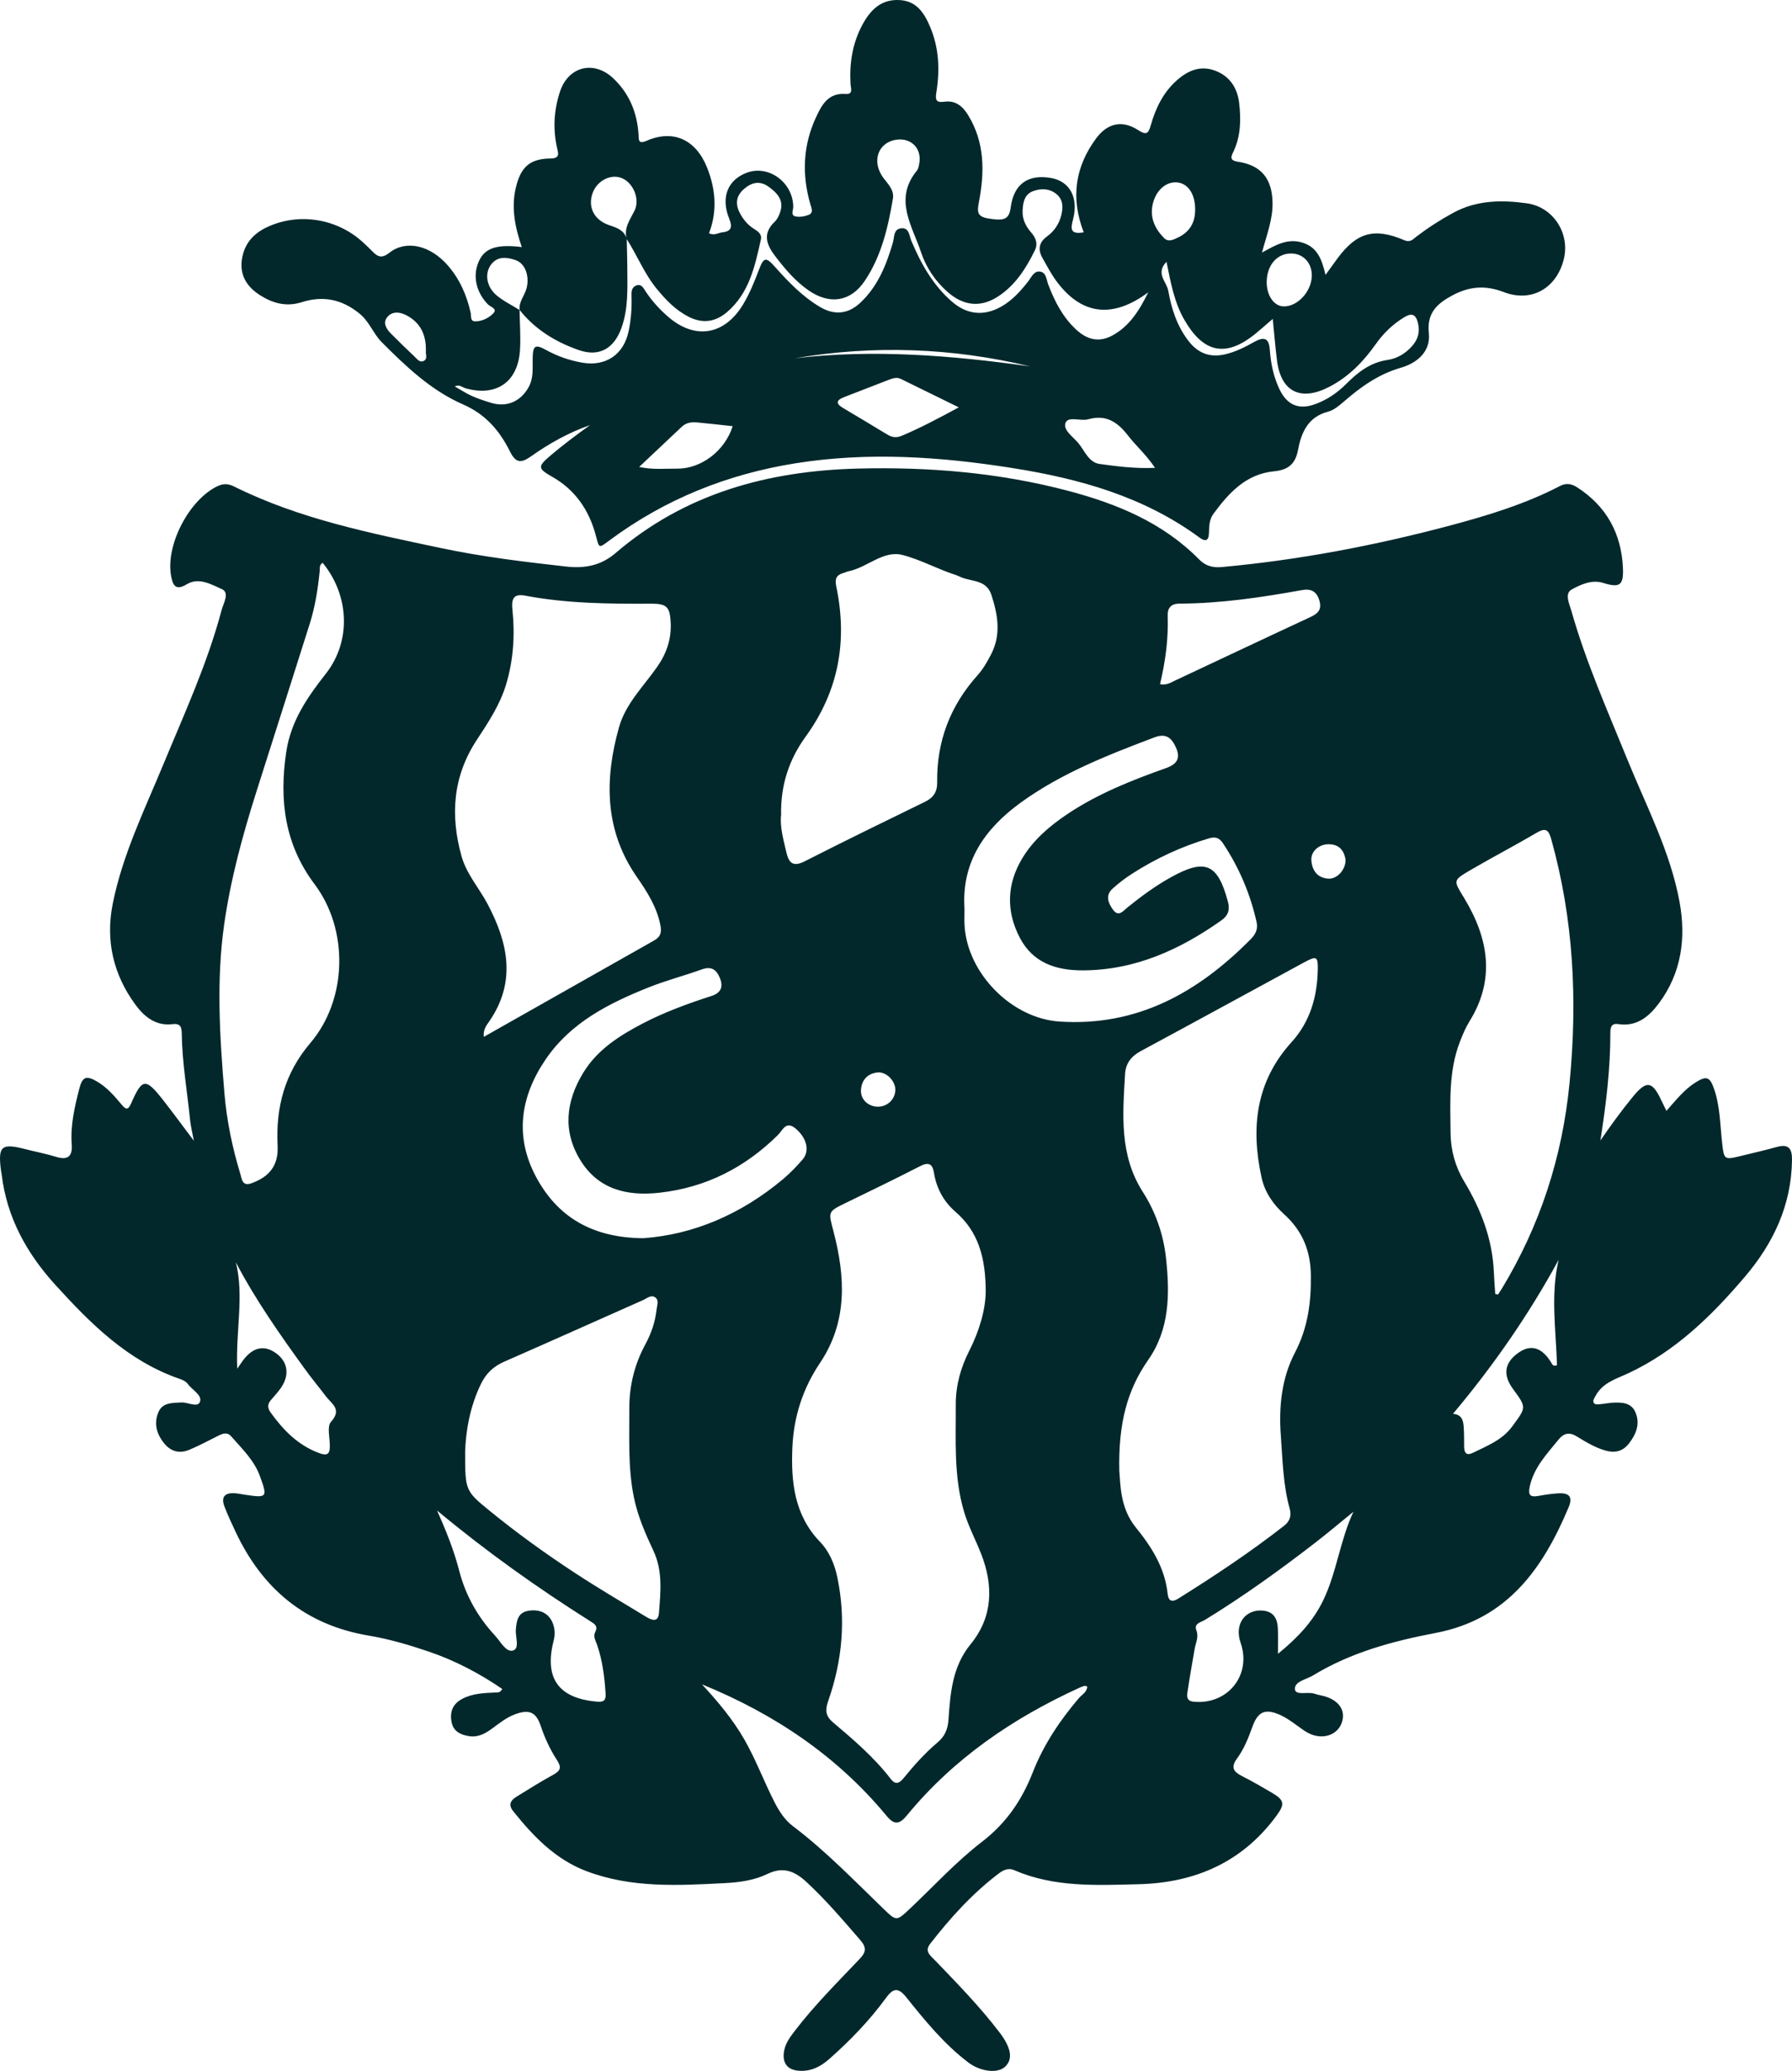 <?xml version="1.0" encoding="UTF-8"?>
<svg xmlns="http://www.w3.org/2000/svg" width="135" height="156" viewBox="0 0 135 156" fill="none">
  <path d="M125.55 83.668C126.299 82.82 126.901 82.065 127.726 81.544C128.558 81.018 128.814 81.104 129.139 82.053C129.588 83.373 129.584 84.761 129.739 86.123C129.88 87.354 129.894 87.385 131.146 87.077C132.05 86.857 132.956 86.65 133.851 86.401C134.76 86.149 135.012 86.531 135 87.387C134.954 90.786 133.603 93.649 131.442 96.188C128.951 99.117 126.226 101.781 122.685 103.438C121.744 103.877 120.738 104.153 120.203 105.145C120.126 105.29 120 105.469 120.035 105.597C120.103 105.849 120.366 105.789 120.565 105.772C120.873 105.75 121.179 105.682 121.487 105.665C122.16 105.63 122.871 105.647 123.19 106.352C123.583 107.224 123.277 108.023 122.708 108.747C122.24 109.341 121.647 109.469 120.954 109.271C120.182 109.05 119.497 108.644 118.825 108.227C118.258 107.874 117.834 107.917 117.4 108.456C116.539 109.524 115.581 110.508 115.256 111.925C115.093 112.635 115.265 112.804 115.935 112.68C116.409 112.591 116.889 112.523 117.369 112.492C118.219 112.439 118.502 112.756 118.175 113.534C116.239 118.154 113.56 121.978 108.161 123.007C104.94 123.622 101.771 124.469 98.929 126.202C98.418 126.513 97.495 126.664 97.553 127.252C97.601 127.745 98.521 127.409 99.028 127.586C99.353 127.699 99.704 127.732 100.023 127.856C100.987 128.23 101.376 128.962 101.076 129.785C100.788 130.575 99.94 130.967 99.032 130.731C98.48 130.589 98.062 130.226 97.613 129.908C97.249 129.651 96.879 129.385 96.475 129.201C95.333 128.681 94.771 128.908 94.355 130.063C94.049 130.909 93.722 131.748 93.19 132.468C92.686 133.155 92.946 133.477 93.581 133.798C94.349 134.186 95.096 134.619 95.836 135.057C96.765 135.603 96.798 135.908 96.182 136.752C93.606 140.279 90.029 141.832 85.766 141.937C82.601 142.016 79.409 142.185 76.395 140.873C75.965 140.685 75.576 140.873 75.239 141.129C73.249 142.637 71.592 144.47 70.069 146.432C69.631 146.997 70.088 147.306 70.413 147.644C72.107 149.406 73.816 151.153 75.299 153.1C76.192 154.271 76.319 155.123 75.717 155.686C75.158 156.212 73.863 156.058 72.951 155.367C71.122 153.981 69.686 152.213 68.267 150.443C67.643 149.666 67.268 149.783 66.733 150.518C65.493 152.217 64.033 153.725 62.455 155.117C61.807 155.688 61.093 156.045 60.21 155.99C59.329 155.936 58.923 155.42 59.062 154.54C59.157 153.937 59.507 153.465 59.862 153.001C61.35 151.056 63.083 149.332 64.765 147.56C65.266 147.032 65.289 146.694 64.786 146.116C63.476 144.608 62.19 143.088 60.715 141.733C59.858 140.945 58.983 140.595 57.821 141.16C56.826 141.644 55.709 141.795 54.606 141.853C51.092 142.038 47.571 142.234 44.184 140.953C41.839 140.067 40.181 138.33 38.659 136.432C38.266 135.941 38.477 135.609 38.918 135.339C39.828 134.782 40.728 134.207 41.665 133.697C42.207 133.402 42.333 133.159 41.965 132.594C41.439 131.79 41.038 130.913 40.728 129.993C40.38 128.964 39.865 128.749 38.818 129.129C38.16 129.368 37.625 129.807 37.068 130.214C36.559 130.585 36.017 130.888 35.349 130.783C34.697 130.68 34.149 130.439 34.015 129.696C33.876 128.929 34.123 128.339 34.824 127.972C35.612 127.557 36.477 127.532 37.337 127.493C37.498 127.485 37.689 127.52 37.836 127.227C36.115 126.049 34.267 125.078 32.288 124.408C30.823 123.913 29.321 123.467 27.799 123.213C22.997 122.409 19.762 119.682 17.739 115.372C17.447 114.749 17.155 114.126 16.909 113.484C16.632 112.764 16.938 112.434 17.685 112.484C17.925 112.5 18.163 112.55 18.401 112.587C20.139 112.851 20.169 112.814 19.58 111.191C19.143 109.992 18.231 109.132 17.418 108.202C17.1 107.837 16.744 108 16.386 108.181C15.681 108.538 14.979 108.912 14.251 109.215C13.546 109.508 12.9 109.363 12.391 108.753C11.791 108.033 11.566 107.216 11.945 106.354C12.259 105.64 12.981 105.688 13.645 105.645C14.142 105.614 14.892 106.067 15.064 105.595C15.248 105.086 14.462 104.698 14.133 104.236C14.007 104.058 13.751 103.943 13.529 103.867C9.634 102.52 6.839 99.725 4.164 96.782C2.009 94.41 0.515 91.708 0.126 88.478C0.114 88.375 0.087 88.276 0.075 88.173C-0.165 86.323 0.102 86.096 1.928 86.568C2.696 86.766 3.478 86.912 4.233 87.145C5.133 87.424 5.468 87.077 5.404 86.209C5.296 84.782 5.617 83.41 5.964 82.045C6.208 81.086 6.496 80.987 7.336 81.486C8.062 81.917 8.604 82.542 9.133 83.173C9.46 83.563 9.628 83.693 9.886 83.103C10.712 81.212 10.974 81.199 12.267 82.841C13.053 83.841 13.798 84.868 14.605 85.933C14.508 85.401 14.371 84.875 14.317 84.338C14.1 82.187 13.724 80.052 13.693 77.882C13.686 77.427 13.635 77.07 13.004 77.148C11.754 77.305 10.879 76.602 10.211 75.694C8.535 73.419 7.94 70.851 8.492 68.083C9.224 64.416 10.863 61.06 12.282 57.636C13.873 53.794 15.616 50.011 16.688 45.979C16.829 45.449 17.321 44.647 16.717 44.38C15.931 44.036 14.986 43.459 14.075 44.011C13.242 44.517 13.027 44.1 12.896 43.425C12.439 41.072 14.272 37.576 16.446 36.596C16.868 36.407 17.232 36.448 17.627 36.644C22.555 39.098 27.902 40.158 33.227 41.287C36.33 41.945 39.474 42.32 42.623 42.675C44.031 42.834 45.254 42.621 46.371 41.664C51.615 37.168 57.854 35.47 64.624 35.297C69.993 35.161 75.301 35.606 80.499 36.982C84.167 37.953 87.622 39.381 90.348 42.153C90.828 42.64 91.38 42.776 92.038 42.716C97.886 42.184 103.625 41.084 109.295 39.573C112.131 38.816 114.921 37.962 117.536 36.602C117.975 36.376 118.39 36.435 118.804 36.704C121.034 38.137 122.157 40.208 122.265 42.815C122.319 44.125 121.994 44.29 120.763 43.908C119.917 43.646 119.083 44.032 118.407 44.403C117.842 44.715 118.229 45.482 118.382 46.024C119.472 49.871 121.096 53.516 122.596 57.209C124.028 60.739 125.833 64.15 126.528 67.935C127.027 70.655 126.684 73.289 124.965 75.589C124.214 76.593 123.301 77.353 121.915 77.144C121.421 77.07 121.316 77.355 121.316 77.749C121.324 80.49 120.991 83.198 120.565 85.914C121.351 84.769 122.153 83.662 123.022 82.604C124.021 81.387 124.46 81.428 125.118 82.814C125.234 83.058 125.356 83.299 125.538 83.676L125.55 83.668ZM84.322 110.772C84.411 111.713 84.353 113.567 85.553 115.044C86.771 116.543 87.76 118.111 87.967 120.076C88.023 120.606 88.298 120.712 88.747 120.431C91.492 118.715 94.187 116.927 96.74 114.932C97.16 114.604 97.307 114.188 97.16 113.653C96.659 111.851 96.626 109.984 96.49 108.138C96.331 105.987 96.546 103.823 97.547 101.907C98.532 100.026 98.78 98.104 98.753 96.041C98.728 94.197 98.105 92.708 96.751 91.479C95.919 90.726 95.288 89.825 95.042 88.711C94.216 84.959 94.599 81.475 97.309 78.491C98.693 76.967 99.225 75.106 99.274 73.089C99.299 72.048 99.194 71.98 98.256 72.489C94.14 74.721 90.036 76.973 85.913 79.192C85.199 79.576 84.8 80.139 84.757 80.898C84.581 83.951 84.312 87.005 86.097 89.792C87.067 91.308 87.657 93.009 87.847 94.816C88.128 97.487 88.124 100.117 86.494 102.45C84.922 104.702 84.248 107.214 84.322 110.772ZM74.26 97.281C74.25 94.727 73.702 92.772 71.972 91.275C71.085 90.507 70.551 89.513 70.361 88.354C70.245 87.651 69.951 87.519 69.298 87.855C67.461 88.8 65.599 89.699 63.741 90.602C62.343 91.283 62.399 91.258 62.79 92.756C63.683 96.175 63.87 99.55 61.772 102.672C60.475 104.605 59.79 106.732 59.693 109.05C59.583 111.649 59.844 114.134 61.776 116.147C62.483 116.883 62.87 117.818 63.077 118.804C63.743 121.976 63.46 125.092 62.392 128.135C62.157 128.809 62.175 129.255 62.759 129.748C64.308 131.057 65.853 132.379 67.101 134.001C67.454 134.461 67.736 134.357 68.077 133.939C68.859 132.98 69.682 132.056 70.632 131.255C71.163 130.808 71.399 130.282 71.451 129.568C71.596 127.553 71.726 125.559 73.127 123.849C74.802 121.801 74.852 119.443 73.911 117.042C73.497 115.988 72.959 114.99 72.632 113.895C71.838 111.24 72.016 108.522 72.003 105.812C71.997 104.368 72.372 103.025 73.019 101.753C73.795 100.226 74.246 98.624 74.26 97.279V97.281ZM36.448 78.105C40.794 75.645 45.043 73.238 49.296 70.835C49.755 70.575 49.856 70.237 49.755 69.719C49.488 68.327 48.756 67.186 47.966 66.046C45.541 62.541 45.529 58.719 46.629 54.796C47.136 52.989 48.499 51.69 49.532 50.199C50.221 49.205 50.585 48.124 50.527 46.907C50.469 45.715 50.239 45.469 49.033 45.476C45.86 45.492 42.693 45.463 39.559 44.869C38.638 44.694 38.527 45.168 38.605 45.938C38.8 47.831 38.68 49.712 38.132 51.542C37.672 53.074 36.801 54.4 35.928 55.724C34.12 58.464 33.903 61.413 34.772 64.505C35.153 65.858 36.1 66.901 36.739 68.112C38.282 71.031 38.911 73.98 36.843 76.959C36.638 77.254 36.388 77.563 36.446 78.105H36.448ZM58.843 61.399C58.743 62.285 59.019 63.247 59.244 64.218C59.432 65.027 59.761 65.317 60.62 64.882C63.625 63.354 66.656 61.875 69.684 60.398C70.315 60.091 70.611 59.656 70.601 58.946C70.557 55.856 71.579 53.165 73.652 50.857C74.06 50.403 74.372 49.848 74.657 49.304C75.433 47.817 75.177 46.313 74.684 44.805C74.312 43.667 73.222 43.826 72.407 43.485C72.281 43.432 72.159 43.364 72.028 43.322C70.648 42.883 69.353 42.153 67.98 41.804C66.536 41.437 65.338 42.747 63.94 43.029C63.805 43.056 63.681 43.122 63.549 43.159C63.023 43.306 62.877 43.584 62.996 44.156C63.861 48.256 63.195 52.043 60.692 55.491C59.457 57.193 58.793 59.138 58.845 61.405L58.843 61.399ZM112.644 97.477L112.855 97.51C112.948 97.37 113.043 97.233 113.13 97.091C116.024 92.31 117.697 87.172 118.242 81.581C118.848 75.35 118.55 69.243 116.86 63.209C116.684 62.583 116.491 62.308 115.807 62.708C114.144 63.682 112.435 64.575 110.77 65.546C109.419 66.336 109.502 66.326 110.296 67.638C112.123 70.651 112.687 73.749 110.697 76.948C110.41 77.41 110.197 77.926 109.996 78.435C109.119 80.673 109.257 83.022 109.278 85.355C109.291 86.653 109.634 87.886 110.298 88.989C111.578 91.118 112.443 93.364 112.542 95.868C112.563 96.406 112.609 96.943 112.644 97.479V97.477ZM35.041 109.411C35.037 112.255 35.068 112.319 36.832 113.761C38.909 115.46 41.086 117.028 43.328 118.498C45.053 119.629 46.834 120.672 48.597 121.745C49.025 122.007 49.584 122.308 49.645 121.481C49.763 119.917 49.939 118.346 49.23 116.83C48.621 115.528 48.044 114.221 47.751 112.781C47.3 110.566 47.42 108.34 47.409 106.113C47.401 104.401 47.796 102.786 48.617 101.27C49.06 100.451 49.364 99.572 49.464 98.638C49.495 98.341 49.654 97.97 49.391 97.755C49.066 97.489 48.744 97.803 48.444 97.935C44.954 99.482 41.472 101.047 37.976 102.578C37.176 102.928 36.626 103.448 36.241 104.234C35.357 106.036 35.08 107.953 35.039 109.409L35.041 109.411ZM24.311 42.398C24.038 42.541 24.106 42.809 24.083 43.034C23.949 44.368 23.742 45.692 23.339 46.973C22.006 51.197 20.656 55.415 19.317 59.635C18.279 62.91 17.373 66.229 16.889 69.63C16.285 73.867 16.556 78.13 16.909 82.373C17.081 84.419 17.503 86.446 18.103 88.422C18.223 88.818 18.241 89.389 18.949 89.132C20.337 88.626 20.987 87.762 20.912 86.294C20.769 83.402 21.45 80.838 23.382 78.565C26.169 75.29 26.288 70.053 23.701 66.609C21.431 63.589 21.026 60.248 21.564 56.644C21.909 54.33 23.146 52.528 24.545 50.752C26.466 48.312 26.33 44.867 24.311 42.4V42.398ZM72.661 68.457C72.661 68.869 72.643 69.282 72.663 69.692C72.862 73.312 76.201 76.713 79.817 76.952C85.675 77.34 90.259 74.756 94.219 70.752C94.562 70.406 94.789 70.014 94.665 69.457C94.185 67.318 93.343 65.342 92.127 63.517C91.862 63.119 91.567 63.007 91.08 63.152C89.016 63.764 87.086 64.659 85.28 65.821C84.761 66.155 84.262 66.534 83.807 66.949C83.249 67.458 83.493 68.04 83.848 68.527C84.275 69.111 84.614 68.615 84.947 68.349C85.992 67.504 87.071 66.712 88.252 66.06C90.803 64.653 91.738 65.066 92.501 67.906C92.673 68.541 92.52 68.972 92.013 69.331C88.888 71.54 85.52 73.077 81.596 73.097C79.564 73.108 77.812 72.532 76.825 70.635C75.785 68.634 75.837 66.602 77.02 64.643C77.856 63.259 79.055 62.238 80.379 61.345C82.686 59.794 85.247 58.783 87.847 57.857C88.652 57.571 88.962 57.137 88.588 56.304C88.257 55.57 87.831 55.221 86.974 55.545C83.457 56.875 79.955 58.241 76.889 60.466C74.19 62.426 72.423 64.934 72.661 68.459V68.457ZM52.885 126.881C54.072 128.168 55.194 129.498 56.071 131.026C56.946 132.551 57.552 134.201 58.35 135.76C58.698 136.436 59.114 137.092 59.72 137.55C62.2 139.423 64.345 141.655 66.571 143.802C67.529 144.726 67.541 144.73 68.549 143.779C70.348 142.082 72.032 140.234 73.985 138.734C75.822 137.323 76.991 135.583 77.808 133.499C78.619 131.431 79.837 129.609 81.275 127.92C81.502 127.652 81.891 127.477 81.906 127.042C81.823 127.023 81.753 126.984 81.697 126.998C81.565 127.031 81.434 127.083 81.31 127.141C76.302 129.43 71.844 132.466 68.325 136.748C67.758 137.437 67.374 137.492 66.799 136.797C63.061 132.274 58.334 129.104 52.885 126.881ZM48.45 93.273C52.236 93.007 55.845 91.465 58.994 88.82C59.519 88.379 59.999 87.878 60.45 87.36C61.023 86.704 60.787 85.755 59.97 85.04C59.209 84.371 58.965 85.147 58.596 85.508C56.112 87.956 53.179 89.458 49.677 89.847C47.231 90.118 45.09 89.598 43.737 87.422C42.372 85.225 42.623 82.961 43.946 80.797C45.012 79.058 46.675 78.008 48.425 77.095C50.076 76.233 51.826 75.599 53.597 75.026C54.285 74.803 54.515 74.37 54.232 73.673C53.967 73.025 53.584 72.767 52.864 73.027C51.538 73.504 50.165 73.859 48.857 74.382C45.862 75.583 43.005 77.016 41.112 79.794C39.201 82.6 38.754 85.592 40.376 88.641C41.992 91.673 44.612 93.24 48.446 93.273H48.45ZM101.963 113.876C100.991 114.666 100.035 115.477 99.043 116.242C96.376 118.3 93.645 120.268 90.768 122.029C90.489 122.201 89.926 122.285 90.127 122.803C90.327 123.321 90.079 123.739 90.001 124.201C89.816 125.282 89.62 126.361 89.461 127.446C89.413 127.77 89.376 128.133 89.914 128.186C92.458 128.444 94.285 126.216 93.478 123.805C93.343 123.403 93.273 123.007 93.354 122.593C93.511 121.768 94.225 121.26 95.091 121.322C95.977 121.384 96.246 121.957 96.27 122.723C96.289 123.255 96.275 123.789 96.275 124.579C97.795 123.347 98.91 122.124 99.657 120.606C100.699 118.486 100.931 116.073 101.963 113.874V113.876ZM32.927 113.785C33.583 115.258 34.189 116.745 34.588 118.3C35.07 120.175 35.988 121.801 37.294 123.209C37.705 123.655 38.123 124.484 38.642 124.333C39.174 124.177 38.814 123.302 38.862 122.747C38.922 122.05 39.017 121.44 39.882 121.326C40.792 121.209 41.466 121.613 41.706 122.459C41.812 122.83 41.809 123.197 41.712 123.576C40.982 126.421 42.07 127.935 44.981 128.184C45.508 128.23 45.653 128.067 45.622 127.565C45.543 126.328 45.39 125.105 44.989 123.925C44.879 123.603 44.664 123.284 44.84 122.939C45.066 122.5 44.807 122.337 44.488 122.137C40.471 119.602 36.609 116.852 32.925 113.783L32.927 113.785ZM87.39 51.538C87.899 51.632 88.192 51.42 88.495 51.278C91.893 49.685 95.286 48.077 98.691 46.497C99.262 46.231 99.599 45.952 99.396 45.245C99.189 44.525 98.747 44.331 98.074 44.453C95.021 45.003 91.957 45.459 88.844 45.471C88.248 45.474 87.948 45.775 87.969 46.367C88.027 48.093 87.806 49.791 87.39 51.538ZM117.422 94.897C115.178 99.02 112.532 102.842 109.46 106.501C110.143 106.554 110.236 107.022 110.269 107.507C110.302 107.986 110.3 108.466 110.3 108.947C110.3 109.436 110.459 109.689 110.983 109.429C112.054 108.899 113.171 108.481 113.93 107.443C114.979 106.012 115.021 106.043 113.98 104.628C113.196 103.561 113.337 102.639 114.396 101.897C115.325 101.247 116.148 101.491 116.849 102.621C116.932 102.755 116.973 102.961 117.296 102.839C117.222 100.214 116.796 97.549 117.42 94.897H117.422ZM17.768 95.086C18.407 97.667 17.743 100.257 17.873 103.099C18.136 102.722 18.21 102.608 18.289 102.501C19.03 101.495 19.867 101.293 20.755 101.907C21.673 102.542 21.845 103.545 21.181 104.523C20.949 104.863 20.664 105.166 20.397 105.48C20.13 105.793 20.159 106.086 20.393 106.41C21.351 107.736 22.447 108.868 24.04 109.458C24.685 109.697 24.849 109.514 24.849 108.914C24.849 108.297 24.621 107.453 24.936 107.105C25.796 106.15 24.971 105.744 24.545 105.176C24.027 104.49 23.475 103.83 22.973 103.134C21.1 100.55 19.265 97.941 17.768 95.091V95.086ZM101.368 64.769C101.27 64.136 100.95 63.624 100.145 63.595C99.384 63.568 98.732 64.127 98.792 64.827C98.856 65.579 99.243 66.132 100.066 66.188C100.724 66.231 101.376 65.53 101.368 64.769ZM66.153 83.365C66.885 83.359 67.461 82.779 67.448 82.059C67.436 81.395 66.741 80.706 66.093 80.787C65.355 80.877 64.922 81.346 64.862 82.08C64.802 82.804 65.402 83.371 66.153 83.365Z" fill="#03282C"></path>
  <path d="M81.639 17.493C80.644 14.904 80.992 12.561 82.587 10.412C83.437 9.267 84.554 9.03 85.745 9.802C86.358 10.198 86.513 10.072 86.693 9.439C87.061 8.133 87.65 6.924 88.697 6.015C89.516 5.301 90.454 4.909 91.554 5.328C92.671 5.753 93.223 6.652 93.354 7.772C93.496 9.006 93.476 10.243 92.926 11.411C92.76 11.761 92.578 12.081 93.252 12.182C95.023 12.448 95.836 13.465 95.867 15.27C95.89 16.528 95.429 17.687 95.071 19.027C96.066 18.477 96.943 17.957 98.033 18.252C99.225 18.574 99.58 19.51 99.856 20.709C100.213 20.215 100.482 19.84 100.757 19.467C102.214 17.499 103.534 17.128 105.807 18.099C106.252 18.289 106.459 18.009 106.709 17.819C107.588 17.151 108.511 16.557 109.483 16.029C111.239 15.072 113.134 15.051 115.021 15.315C117.033 15.595 118.291 17.596 117.807 19.531C117.263 21.709 115.385 22.806 113.291 22.004C111.914 21.476 110.71 21.562 109.437 22.241C108.262 22.866 107.48 23.567 107.642 25.096C107.791 26.506 106.728 27.356 105.542 27.698C103.86 28.185 102.53 29.13 101.254 30.238C100.894 30.549 100.486 30.898 100.046 31.013C98.517 31.409 98.025 32.614 97.783 33.911C97.578 35.002 96.988 35.404 95.981 35.503C93.865 35.707 92.58 37.126 91.418 38.698C91.118 39.102 91.089 39.589 91.08 40.078C91.07 40.602 90.936 40.913 90.352 40.486C86.157 37.403 81.316 36.056 76.261 35.256C70.826 34.396 65.394 34.026 59.918 34.901C54.786 35.722 50.109 37.597 45.934 40.693C45.068 41.334 45.154 41.324 44.867 40.268C44.362 38.416 43.33 36.902 41.621 35.928C40.519 35.301 40.488 35.157 41.427 34.354C42.393 33.531 43.407 32.768 44.447 32.026C42.838 32.583 41.369 33.412 39.993 34.383C39.242 34.915 38.849 34.874 38.421 34.014C37.645 32.457 36.603 31.215 34.877 30.462C32.49 29.421 30.591 27.616 28.763 25.782C28.117 25.135 27.842 24.238 27.075 23.615C25.726 22.521 24.305 22.264 22.728 22.765C21.555 23.136 20.538 22.839 19.586 22.235C18.666 21.649 18.078 20.82 18.21 19.652C18.345 18.452 19.021 17.633 20.087 17.126C22.457 15.995 25.341 16.437 27.31 18.221C27.565 18.452 27.817 18.689 28.055 18.937C28.459 19.355 28.769 19.485 29.34 19.036C30.593 18.048 32.408 18.481 33.719 19.976C34.623 21.008 35.161 22.224 35.455 23.555C35.511 23.804 35.409 24.203 35.79 24.207C36.319 24.213 36.834 23.949 37.172 23.592C37.494 23.25 36.94 23.117 36.758 22.93C35.839 21.985 35.575 20.713 36.106 19.613C36.563 18.673 37.459 18.386 39.309 18.611C38.802 17.122 38.487 15.63 38.876 14.069C39.246 12.582 39.919 11.955 41.462 11.941C42.188 11.932 42.066 11.578 41.971 11.161C41.642 9.717 41.727 8.29 42.19 6.893C42.821 4.996 44.741 4.524 46.197 5.897C47.407 7.04 47.993 8.471 48.104 10.113C48.131 10.503 48.044 10.895 48.719 10.602C50.699 9.74 52.399 10.491 53.251 12.584C53.915 14.218 54.056 15.899 53.413 17.571C53.82 17.767 54.097 17.538 54.393 17.507C55.09 17.433 55.198 17.122 54.929 16.458C54.279 14.855 54.838 13.525 56.286 13.001C57.928 12.407 59.747 13.758 59.759 15.581C59.759 15.835 59.552 16.208 59.91 16.297C60.22 16.373 60.607 16.309 60.913 16.189C61.315 16.033 61.129 15.664 61.046 15.381C60.4 13.151 60.489 10.963 61.468 8.847C61.906 7.902 62.39 6.978 63.71 7.079C64.302 7.124 64.091 6.625 64.074 6.328C63.983 4.753 64.221 3.239 64.98 1.844C65.564 0.772 66.348 -0.051 67.723 0.002C69.053 0.056 69.622 0.974 70.069 2.022C70.75 3.62 70.81 5.295 70.537 6.98C70.446 7.547 70.545 7.747 71.139 7.663C71.966 7.545 72.508 7.989 72.918 8.649C74.198 10.715 74.182 12.961 73.745 15.226C73.609 15.936 73.605 16.315 74.422 16.451C75.677 16.662 76.023 16.526 76.145 15.6C76.376 13.871 77.448 13.1 79.186 13.409C80.59 13.659 81.26 14.878 80.841 16.513C80.669 17.181 80.567 17.695 81.645 17.499L81.639 17.493ZM47.209 17.992C46.985 17.169 47.463 16.552 47.8 15.876C48.239 14.997 47.691 13.72 46.791 13.397C45.968 13.1 44.974 13.63 44.646 14.539C44.265 15.598 44.745 16.577 45.914 16.969C46.491 17.163 47.02 17.342 47.215 17.988C47.229 18.706 47.256 19.424 47.258 20.143C47.264 21.68 47.351 23.225 46.814 24.712C46.251 26.269 45.132 26.909 43.593 26.368C41.857 25.76 40.31 24.821 39.145 23.349C39.073 22.724 39.528 22.266 39.671 21.707C39.898 20.803 39.575 19.846 38.847 19.597C38.196 19.374 37.482 19.263 36.979 19.951C36.497 20.611 36.648 21.61 37.412 22.249C37.931 22.684 38.56 22.988 39.141 23.351C39.157 24.347 39.234 25.345 39.176 26.337C39.035 28.775 37.399 29.907 35.062 29.247C34.826 29.181 34.619 28.93 34.257 29.109C34.722 29.373 35.124 29.639 35.556 29.831C36.026 30.042 36.52 30.202 37.014 30.349C38.179 30.697 39.203 30.248 39.807 29.196C40.212 28.491 40.115 27.736 40.128 26.985C40.144 26.028 40.318 25.91 41.139 26.364C41.994 26.836 42.894 27.148 43.853 27.317C45.626 27.628 46.983 26.721 47.355 24.959C47.542 24.081 47.606 23.194 47.575 22.297C47.565 21.987 47.575 21.641 47.929 21.507C48.326 21.356 48.475 21.705 48.638 21.952C49.097 22.647 49.652 23.258 50.27 23.806C52.316 25.628 54.571 25.273 55.982 22.93C56.48 22.101 56.838 21.21 57.179 20.308C57.539 19.364 57.703 19.339 58.388 20.108C59.397 21.241 60.444 22.332 61.766 23.118C62.848 23.761 63.88 23.668 64.79 22.825C66.128 21.583 66.77 19.97 67.268 18.268C67.384 17.875 67.299 17.26 67.883 17.198C68.497 17.132 68.489 17.741 68.652 18.13C69.378 19.857 70.274 21.47 71.714 22.721C72.847 23.707 74.124 23.835 75.429 23.097C76.257 22.629 76.871 21.942 77.45 21.208C77.696 20.894 77.885 20.389 78.354 20.457C78.83 20.527 78.836 21.09 78.973 21.445C79.457 22.713 80.063 23.889 81.072 24.827C81.92 25.615 82.822 25.809 83.813 25.265C85.046 24.588 85.789 23.479 86.504 22.02C83.786 24.04 81.457 23.703 79.597 21.193C79.19 20.645 78.871 20.03 78.534 19.432C78.178 18.805 78.257 18.266 78.873 17.815C79.415 17.419 79.781 16.884 79.949 16.222C80.102 15.618 80.096 15.034 79.581 14.614C79.055 14.183 78.406 14.181 77.812 14.405C77.183 14.645 77.069 15.232 77.038 15.853C77.003 16.528 77.285 17.058 77.698 17.532C78.05 17.934 78.199 18.376 77.961 18.858C77.305 20.197 76.519 21.445 75.243 22.299C73.923 23.181 72.614 23.078 71.379 21.987C70.456 21.171 69.769 20.154 69.391 19.015C68.725 17.014 67.308 15.01 69.068 12.861C69.19 12.712 69.223 12.479 69.258 12.277C69.44 11.19 68.654 10.381 67.562 10.521C66.135 10.705 65.622 12.178 66.571 13.43C66.929 13.9 67.376 14.329 67.266 14.973C66.898 17.148 66.397 19.298 65.144 21.162C64.082 22.74 62.504 22.969 60.928 21.884C59.918 21.191 59.153 20.273 58.414 19.316C57.732 18.431 57.422 17.596 58.373 16.693C58.563 16.513 58.688 16.235 58.774 15.979C59.076 15.094 58.566 14.552 57.92 14.079C57.252 13.588 56.631 13.729 56.046 14.238C55.429 14.774 55.384 15.402 55.758 16.09C56.009 16.55 56.336 16.948 56.784 17.227C57.09 17.417 57.411 17.639 57.324 18.027C56.877 20.044 56.445 22.088 54.759 23.52C53.901 24.25 52.937 24.402 51.878 23.862C50.899 23.361 50.175 22.606 49.49 21.775C48.539 20.622 47.999 19.228 47.2 17.986L47.209 17.992ZM87.876 19.723C87.026 20.611 87.891 21.214 88.01 21.896C88.25 23.258 88.67 24.563 89.533 25.681C90.228 26.581 91.101 26.952 92.249 26.7C93.072 26.519 93.799 26.141 94.518 25.741C95.216 25.355 95.598 25.454 95.66 26.337C95.733 27.364 95.938 28.373 96.386 29.316C96.955 30.512 97.841 30.898 99.088 30.442C99.973 30.118 100.743 29.594 101.405 28.932C102.29 28.045 103.227 27.302 104.539 27.113C105.257 27.01 105.894 26.622 106.388 26.059C106.825 25.562 106.984 25.011 106.825 24.345C106.672 23.714 106.392 23.534 105.809 23.885C104.938 24.409 104.224 25.102 103.645 25.919C102.7 27.253 101.608 28.385 100.12 29.151C97.975 30.254 96.486 29.516 96.196 27.115C96.074 26.108 95.989 25.096 95.882 24.023C95.418 24.421 95.017 24.782 94.599 25.124C92.365 26.946 90.677 26.61 89.227 24.099C88.455 22.763 88.195 21.28 87.878 19.721L87.876 19.723ZM72.229 30.685C70.634 29.901 69.252 29.221 67.866 28.544C67.558 28.394 67.254 28.499 66.964 28.608C65.839 29.039 64.718 29.48 63.592 29.914C63.04 30.126 62.912 30.376 63.493 30.722C64.616 31.392 65.74 32.061 66.857 32.741C67.208 32.954 67.537 32.993 67.93 32.828C69.325 32.242 70.657 31.535 72.231 30.685H72.229ZM87.013 35.243C86.335 34.233 85.572 33.579 84.97 32.799C84.188 31.787 83.317 31.207 81.984 31.584C81.409 31.747 80.477 31.333 80.274 31.848C80.057 32.401 80.868 32.917 81.263 33.41C81.724 33.985 82.032 34.841 82.843 34.95C84.154 35.128 85.483 35.309 87.011 35.243H87.013ZM48.15 35.175C49.219 35.402 50.109 35.291 50.988 35.303C52.817 35.328 54.61 33.965 55.196 32.104C54.3 32.007 53.415 31.904 52.525 31.822C52.105 31.782 51.698 31.832 51.369 32.141C50.347 33.104 49.327 34.066 48.15 35.175ZM90.036 15.769C90.038 14.634 89.514 13.834 88.708 13.743C87.853 13.646 87.053 14.352 86.831 15.424C86.624 16.418 87.011 17.233 87.688 17.926C88.015 18.26 88.385 18.062 88.73 17.899C89.636 17.474 90.046 16.75 90.036 15.769ZM97.309 19.096C96.217 19.071 95.437 19.962 95.427 21.243C95.42 22.266 95.973 23.062 96.701 23.08C97.733 23.105 98.776 21.995 98.823 20.82C98.862 19.852 98.215 19.116 97.307 19.096H97.309ZM32.083 26.459C32.118 25.221 31.671 24.308 30.631 23.757C30.163 23.509 29.586 23.419 29.201 23.856C28.812 24.297 29.09 24.764 29.445 25.124C30.02 25.708 30.612 26.277 31.208 26.84C31.4 27.022 31.601 27.323 31.888 27.203C32.257 27.051 32.044 26.663 32.083 26.457V26.459ZM77.595 27.599C71.743 26.195 65.835 25.978 59.887 26.987C65.816 26.292 71.703 26.772 77.595 27.599Z" fill="#03282C"></path>
</svg>
